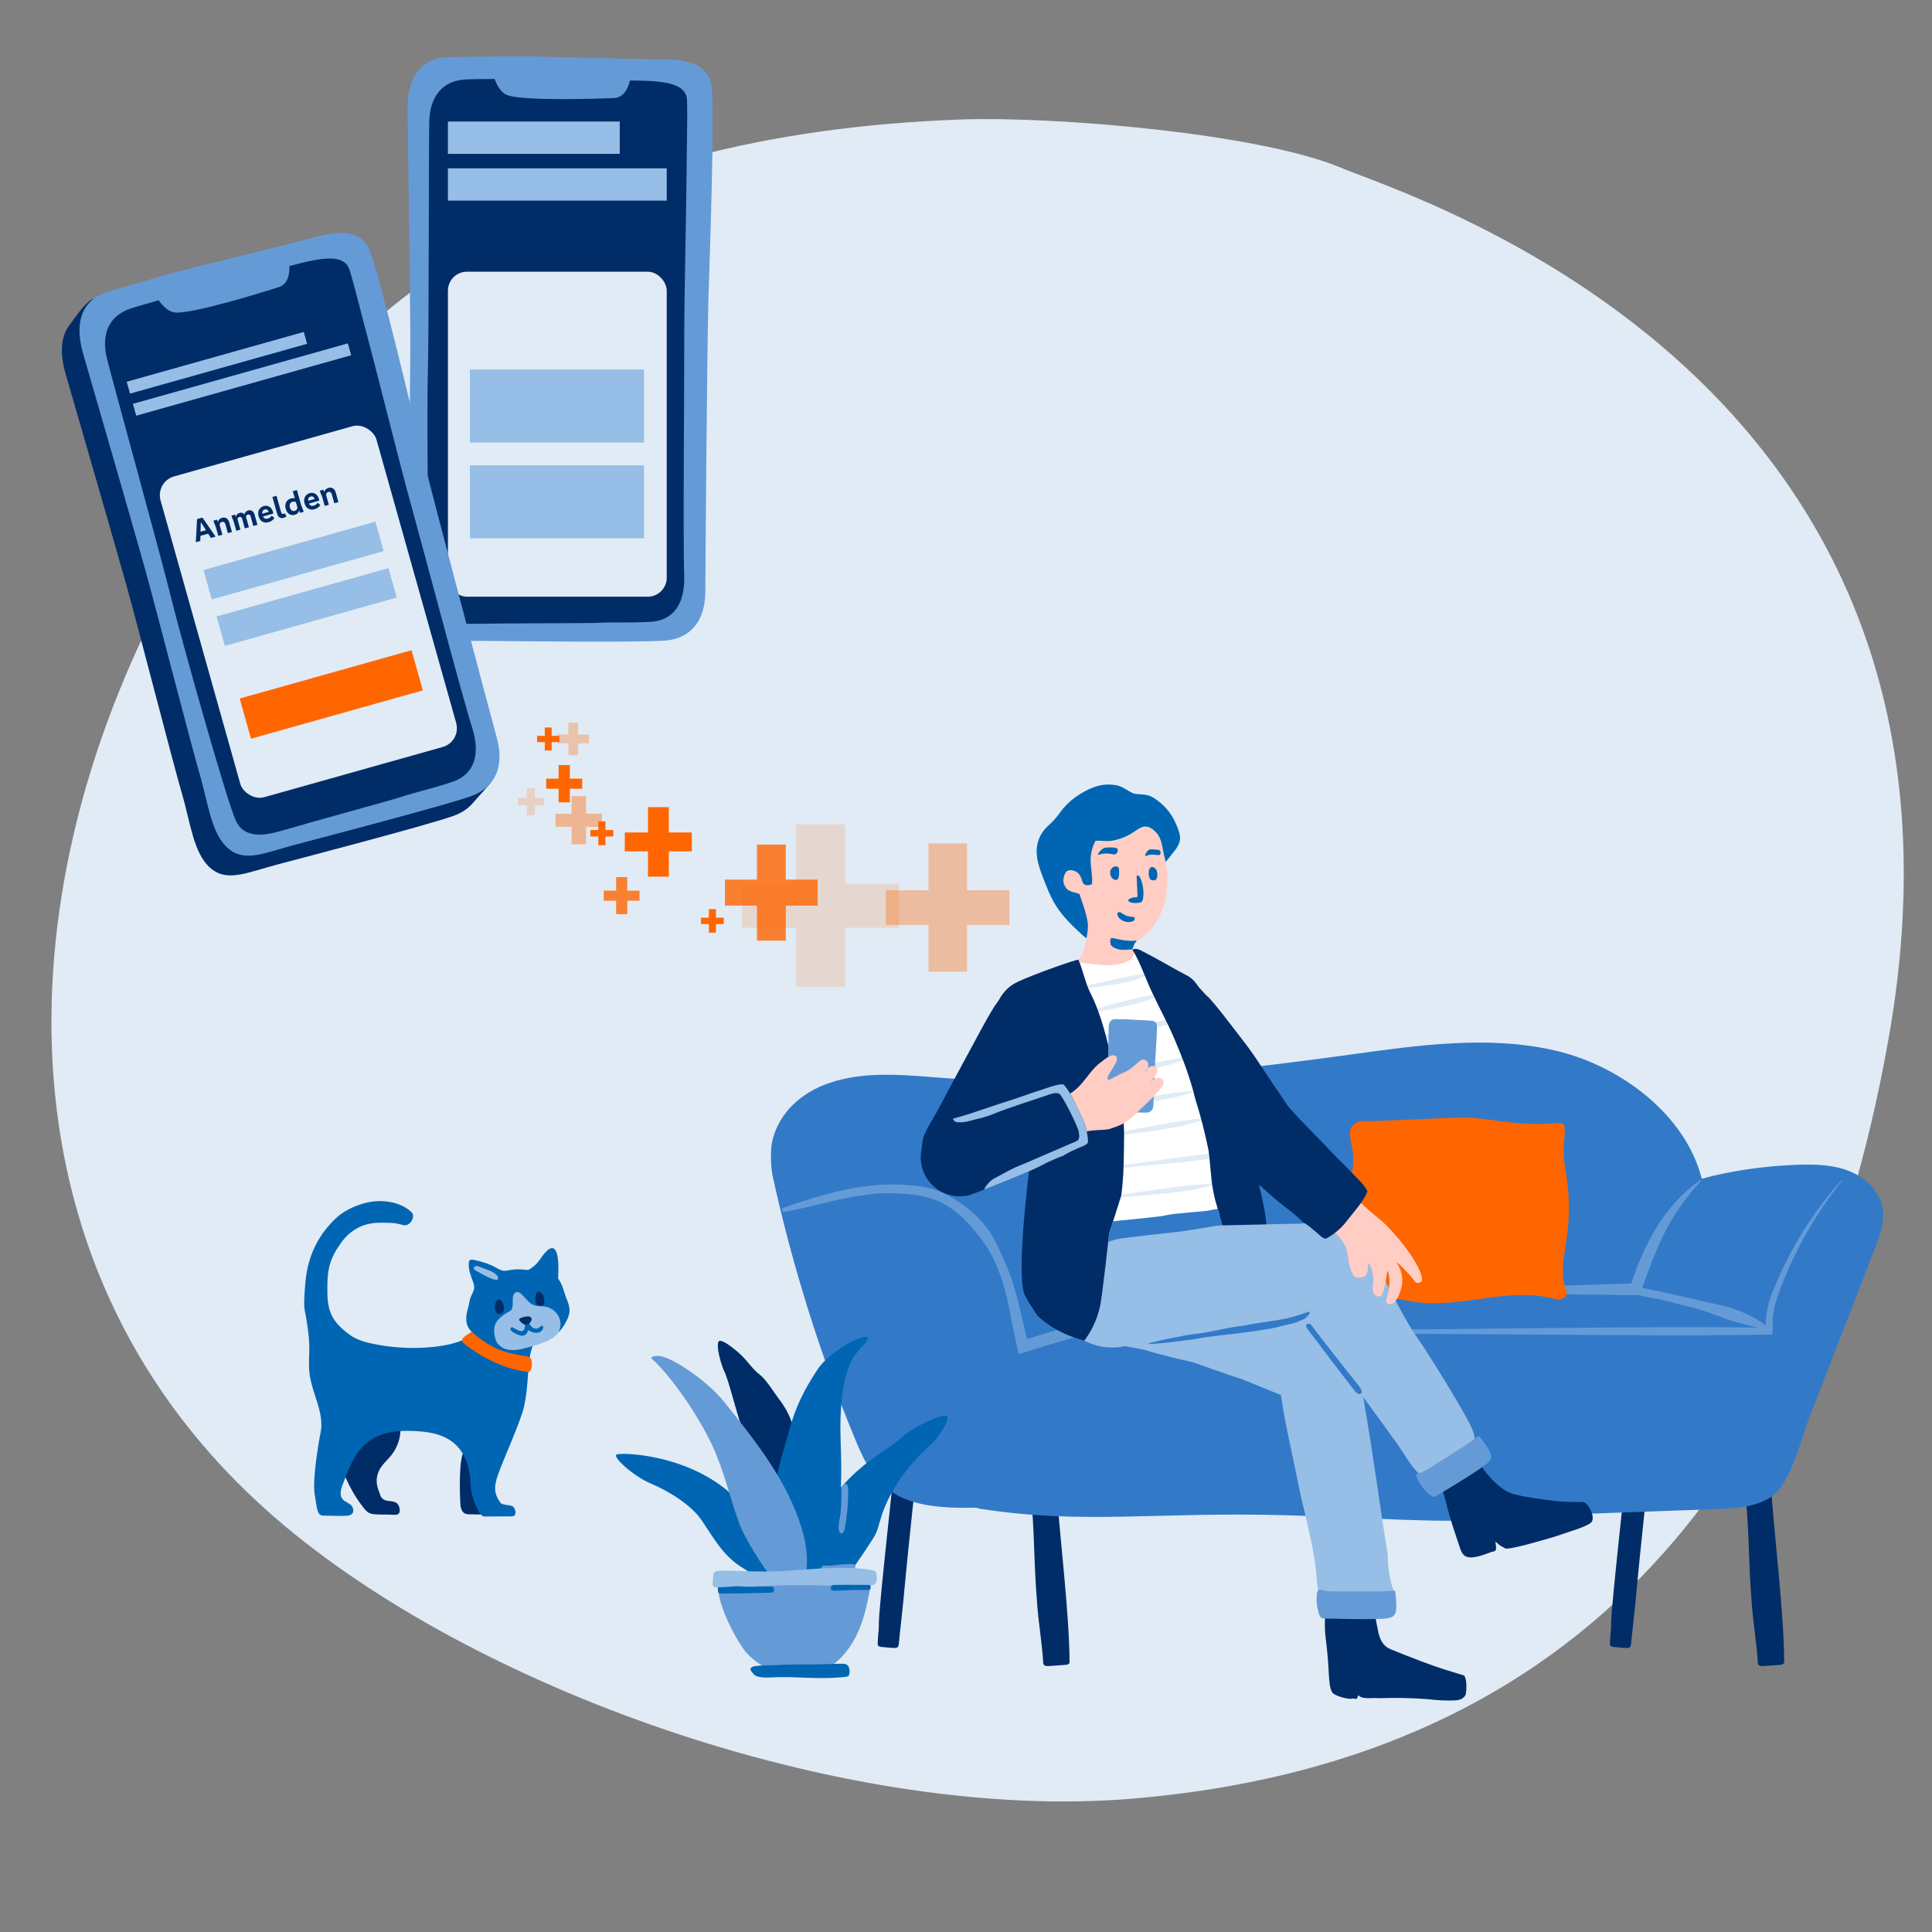 <?xml version="1.0" encoding="UTF-8"?>
<svg xmlns="http://www.w3.org/2000/svg" viewBox="0 0 480 480">
  <rect x="0" y="0" width="480" height="480" fill="#808080" stroke="none"/>
  <defs>
    <style>
      .cls-1 {
        fill: none;
      }

      .cls-2 {
        fill: #e1ebf5;
      }

      .cls-3 {
        fill: #0066b3;
      }

      .cls-4 {
        fill: #96bee6;
      }

      .cls-5 {
        opacity: .3;
      }

      .cls-5, .cls-6, .cls-7, .cls-8, .cls-9, .cls-10, .cls-11 {
        fill: #f60;
      }

      .cls-6 {
        opacity: .15;
      }

      .cls-7 {
        opacity: .8;
      }

      .cls-8 {
        opacity: .4;
      }

      .cls-9 {
        opacity: .35;
      }

      .cls-10 {
        opacity: .2;
      }

      .cls-12 {
        fill: #327ac8;
      }

      .cls-13 {
        fill: #fff;
      }

      .cls-14 {
        fill: #f60;
      }

      .cls-15 {
        fill: #649bd7;
      }

      .cls-16 {
        fill: #ffcdc3;
      }

      .cls-17 {
        fill: #002d67;
      }
    </style>
  </defs>
  <g id="Ebene_4" data-name="Ebene 4">
    <path class="cls-2" d="M333.239,41.704c-20.56-8.644-71.655-12.845-94.461-12.016-97.08,3.53-159.062,42.087-199.244,120.344C-.648,228.289.317,320.33,70.843,379.204c50.42,42.091,141.238,73.456,210.402,67.676,106.01-8.858,167.549-73.999,187.936-188.66,29.146-163.927-118.129-209.027-135.942-216.516Z"/>
  </g>
  <g id="Typo">
    <g>
      <path class="cls-17" d="M255.147,339.588c-3.478,1.253-1.665,5.95-1.283,9.767.651,6.501,1.365,12.996,2.027,19.496,1.328,13.024.777,17.096,1.825,30.166.396,4.937,1.188,9.304,1.471,14.11.036.613.455.799,1.033.802.882.004,3.45-.242,4.325-.289.949-.051-.976.103.169-.004.956-.089,1.019-.42,1.014-.996-.091-11.578-2.281-29.742-3.086-40.667-.781-10.598-1.47-21.764-2.275-32.384-2.437-.453-4.103-.406-5.221-.003Z"/>
      <path class="cls-17" d="M231.741,332.402s-2.281,17.258-3.015,23.79-3.516,32.759-3.989,38.315c-.42,4.928-.992,9.365-1.457,14.156-.059.611-.485.788-1.065.778-.883-.015-2.135-.18-3.009-.246-.948-.072.973.124-.169-.008-.956-.111-1.004-.444-.977-1.022.179-3.863.256-1.739.303-5.219.054-4.001,3.406-34.09,3.885-39.043.479-4.953,3.718-30.564,3.718-30.564l5.776-.937Z"/>
      <path class="cls-17" d="M432.698,339.588c-3.478,1.253-1.665,5.95-1.283,9.767.651,6.501,1.365,12.996,2.027,19.496,1.328,13.024.777,17.096,1.825,30.166.396,4.937,1.188,9.304,1.471,14.11.036.613.455.799,1.033.802.882.004,3.45-.242,4.325-.289.949-.051-.976.103.169-.004.956-.089,1.019-.42,1.014-.996-.091-11.578-2.281-29.742-3.086-40.667-.781-10.598-1.47-21.764-2.275-32.384-2.437-.453-4.103-.406-5.221-.003Z"/>
      <path class="cls-17" d="M413.667,332.402s-2.281,17.258-3.015,23.79c-.734,6.532-3.516,32.759-3.989,38.315-.42,4.928-.992,9.365-1.457,14.156-.059.611-.485.788-1.065.778-.883-.015-2.135-.18-3.009-.246-.948-.072.973.124-.169-.008-.956-.111-1.004-.444-.977-1.022.179-3.863.256-1.739.303-5.219.054-4.001,3.406-34.09,3.885-39.043.479-4.953,3.718-30.564,3.718-30.564l5.776-.937Z"/>
      <path class="cls-12" d="M467.761,300.324c-.662-4.254-4.154-7.66-8.136-9.297-3.982-1.637-8.408-1.782-12.712-1.651-7.245.22-14.469,1.159-21.53,2.799l-2.584.689c-3.986-15.854-20.105-28.023-36.171-31.8-16.727-3.933-34.205-1.385-51.228.953-33.395,4.586-67.147,8.304-100.763,5.819-9.64-.713-19.619-1.895-28.749,1.281-6.77,2.355-12.103,7.148-13.878,13.814-.96,3.604-.164,8.717-.164,8.717,4.889,22.493,11.784,44.55,20.577,65.823,1.731,4.187,3.627,8.478,6.97,11.537,6.01,5.5,15.017,5.694,23.162,5.577l.932.267c26.097,4.002,43.784.671,76.444,1.617,19.354.561,38.468,1.948,47.181,1.062,6.846-.696,13.729-.946,20.606-1.196,12.814-.465,25.627-.93,38.441-1.395,4.688-.17,9.611-.408,13.612-2.855,5.09-3.113,7.562-14.255,9.719-19.818,5.438-14.025,10.877-28.049,16.315-42.074,1.228-3.165,2.477-6.515,1.956-9.869Z"/>
      <path class="cls-15" d="M344.561,320.608c19.596-.581,42.149-1.11,61.756-1.757-0-0-1.37.992-1.37.992,1.666-5.119,3.742-10.19,6.563-14.804,2.808-4.626,6.501-8.803,10.956-11.871l.186.216c-3.644,3.838-6.682,8.126-9.05,12.825-2.536,4.998-4.357,10.287-6.236,15.569-2.912-.001-5.831-.051-8.741-.097-11.741-.157-26.904-.227-38.617-.458-5.149-.092-10.298-.185-15.446-.331v-.285h0Z"/>
      <g>
        <path class="cls-16" d="M281.482,236.071l1.924,2.796-1.991,1.91c-2.415,1.363-10.316,1.698-13.564.324l-.252-2.306c.719-.822,1.34-1.661,1.661-2.79.556-2.08,1.134-4.277,1.028-6.398-.449-2.786-1.223-4.66-2.07-7.293-.966-.531-3.086-.453-3.622-2.032-.72-.776-.403-3.022.558-3.727.629-.326,1.343-.146,2-.034.959.162,1.083.315,1.241-.684.347-2.191.77-5.834,3.307-6.633,1.24-.39,3.057.097,4.406-.125,1.331-.219,2.631-.623,3.851-1.197,2.892-1.359,4.253-3.987,7.205-.967.894.914,1.325,2.141,1.555,3.375.249,1.335.518,2.518.84,3.834.698,2.856.535,5.795.121,8.678-.525,3.65-2.876,7.708-5.869,10.199-.385.327-.943.625-1.409.8-.479.665-.895,1.332-1.031,2.185-.002.043.119.03.111.087Z"/>
        <path class="cls-3" d="M287.952,211.198c.495.096.524,1.105.067,1.235-.458.13-1.92-.437-3.316.231-.582.288.22-1.323.798-1.555.578-.232,1.957-.007,2.452.089Z"/>
        <path class="cls-3" d="M274.588,210.607c1.013-.085,2.752-.166,3.049.306.297.471-.156,1.217-.613,1.347-.458.13-2.018-.612-4.089.112-.569.121.752-1.671,1.653-1.765Z"/>
        <path class="cls-3" d="M276.073,233.071c.296-.199,3.966,1.09,6.357.559-.669.913-.878,1.5-1.052,2.223-1.795.077-3.334.453-4.923-.627-.81-.346-.678-1.956-.382-2.155Z"/>
        <path class="cls-3" d="M293.173,207.946c-.101-1.27-.723-2.647-1.258-3.796-1.199-2.578-2.943-4.382-5.288-5.93-1.644-1.085-3.183-.708-4.997-1.08-1.782-.761-2.908-2.026-4.966-2.139-3.479-.508-6.802,1.175-9.529,3.076-1.485,1.088-2.86,2.479-3.917,3.989-.913,1.303-1.848,2.207-3.018,3.3-1.42,1.325-2.354,3.161-2.588,5.089-.328,2.702.67,5.369,1.651,7.907.841,2.176,1.688,4.365,2.899,6.358,1.862,3.063,4.517,5.554,7.177,7.957.178.161.374.328.594.408.251-1.215.414-2.441.354-3.642-.449-2.786-1.223-4.66-2.07-7.293-.966-.531-3.086-.453-3.622-2.032-.72-.776-.403-3.022.558-3.727.472-.245.993-.204,1.5-.121l.007.067c1.038.119,1.768,1.111,2.076,2.11.135.439.235.928.587,1.223.471.395,1.175.27,1.763.093.059-.018.12-.037.163-.082.056-.058.066-.145.072-.225.151-1.913-.367-3.82-.358-5.739.007-1.656.417-3.306,1.178-4.776,1.204-.189,2.769.171,3.965-.026,1.331-.219,2.631-.623,3.852-1.197,2.892-1.359,4.253-3.987,7.205-.967.894.914,1.325,2.141,1.555,3.374.249,1.335.519,2.518.84,3.834.014.059.026.119.04.178.542-.602,1.029-1.254,1.539-1.885,1.003-1.243,2.172-2.602,2.036-4.307Z"/>
        <path class="cls-3" d="M275.949,216.126c-.163.389-.159.83-.053,1.238.081.314.225.62.456.859.231.238.558.403.897.405.067 0.0.135-.009.194-.04.145-.077.244-.118.276-.168.348-.545.32-1.245.318-1.885-.001-.264.065-.84-.222-1.077-.687-.566-1.619.083-1.865.668Z"/>
        <path class="cls-3" d="M285.415,216.573c-.047.585-.034,1.201.273,1.726.058.099.127.195.225.264.182.128.428.143.658.151.145.005.296.01.427-.043.17-.069.276-.221.348-.375.148-.314.194-.66.195-1.003.002-.649-.194-1.414-.867-1.783-.853-.468-1.211.462-1.259,1.062Z"/>
        <path class="cls-3" d="M280.401,223.514c-.043.061-.08.132-.079.206.001.121.097.22.195.29.404.29.928.344,1.425.344.358-0.0.716-.023,1.071-.07.187-.024.379-.057.536-.161.296-.194.392-.579.444-.93.232-1.577.045-3.214-.536-4.698-.14-.356-.311-.716-.605-.96-.043-.035-.091-.07-.147-.071-.049-.001-.096.024-.136.052-.269.191-.153.531-.142.861.048,1.335.114,2.634.177,3.968.01.218-.002.517-.262.587-.147.039-.334-.028-.495-.006-.399.056-1.206.243-1.447.585Z"/>
        <path class="cls-3" d="M277.963,227.75c-.053-.195-.379-.385-.367-.587.012-.202.042-.363.215-.468.174-.105.399-.087.586-.009s.348.207.514.323c.695.485,1.535.76,2.382.78.166.004.345.002.48.099.203.146.209.468.068.675-.141.207-.384.319-.624.392-1.13.342-2.446-.041-3.214-.938-.291-.339-.512-.803-.367-1.225"/>
      </g>
      <path class="cls-14" d="M334.797,305.416c.342,4.157,2.704,10.131,2.059,14.252-.168,1.071-.219,2.476.778,2.902.503.215,1.076.062,1.61-.056,4.323-.958,8.759.546,13.157,1.056,11.005,1.278,22.295-3.694,33.053-1.046.706.174,1.425.381,2.147.297.722-.084,1.458-.548,1.603-1.259.104-.509-.105-1.022-.275-1.513-1.332-3.867-.306-8.087.28-12.134.84-5.805.736-11.745-.305-17.517-.278-1.543-.481-3.175-.45-4.742.038-1.886.479-3.674.257-5.548-.042-.352-.132-.733-.416-.944-.608-.452-5.189.657-13.9-.398-3.601-.436-7.156-1.094-10.783-1.103-4.234-.01-22.923,1.034-24.196.861-1.272-.173-3.136.312-3.834,1.854-.727,2.181.71,4.221.611,8.027-.129,4.975-1.878,11.158-1.396,17.013Z"/>
      <path class="cls-15" d="M194.243,300.179c10.808-3.673,20.334-6.548,30.995-5.761,3.571.16,7.24.873,10.407,2.636,3.216,1.74,6.417,4.264,8.713,6.962,2.372,2.7,4.004,6.585,5.442,9.883,2.911,6.475,3.942,13.59,5.776,20.313l-1.857-1.007c5.515-1.878,11.079-3.519,16.785-4.714,1.914-.388,3.833-.76,5.845-.917,3.911-.246,7.838.045,11.712.507,3.845.462,7.634,1.118,11.436,1.738l-.025.284c-7.641-.079-15.263-.959-22.866-.105-3.687.546-7.393,1.61-11.008,2.628-4.157,1.208-8.333,2.476-12.454,3.792-1.03-3.906-1.693-7.935-2.5-11.791-1.355-6.763-3.631-13.246-8.193-18.492-3.185-3.999-7.121-7.435-12.127-8.683-1.633-.431-3.329-.667-5.042-.809-3.433-.266-6.916-.276-10.335.219-6.88.93-13.591,3.061-20.483,4.327l-.056-.28-.167-.73Z"/>
      <path class="cls-15" d="M299.493,329.862c11.636.893,23.31.696,34.976.574,32.587-.168,72.628-1.006,105.027-.596-0.0 0-.852.743-.852.743l.139-.93-.004.203c-.321-3.712.901-7.191,2.21-10.369,1.345-3.195,2.835-6.327,4.512-9.354,3.316-6.075,7.362-11.734,11.947-16.873l.153.129c-2.121,2.705-4.151,5.476-5.99,8.369-3.691,5.763-6.823,11.881-9.238,18.279-1.219,3.193-2.274,6.497-1.886,9.742l-.014.11-.121.932-.094.729-.758.013c-20.265.433-49.462.02-70.019-.069 0-0-35.009-.209-35.009-.209-11.518-.282-23.914.238-34.978-1.424h0Z"/>
      <path class="cls-15" d="M405.247,319.46c5.516.977,13.374,2.752,18.831,4.054,1.388.336,2.791.628,4.189.958,2.808.669,5.484,1.788,8.004,3.207,1.271.72,2.491,1.553,3.584,2.532l-.128.255c-.738-.106-1.425-.291-2.129-.433-2.071-.461-4.123-.983-6.16-1.547-2.726-.721-5.31-1.886-7.983-2.779-2.34-.777-5.596-1.382-7.975-2.151-1.304-.423-8.456-1.669-9.728-2.078-0-0-.576-1.742-.576-1.742l2.141.427-2.07-.703Z"/>
      <path class="cls-17" d="M281.452,245.8c-.991,1.7-1.397,3.588-1.278,5.408.014.119.017.232.031.351.044.401.111.787.204,1.175.029.141.057.283.092.414.026.099.062.203.098.308.094.291.194.572.305.858.029.045.053.1.076.155.062.203.136.385.211.568.309.708.672,1.42,1.084,2.119.198.351.406.709.631,1.062,2.794,4.143,6.066,8.037,9.069,12.01,2.969,3.842,5.878,7.574,8.863,11.362,1.151,1.461,2.217,3.085,3.338,4.476.207.279.429.547.668.804.008.009.015.019.022.027.002.002-0-.004.001-.004.63.675,1.364,1.273,2.203,1.762,4.614,2.69,10.534,1.13,13.223-3.483,1.574-2.7,1.683-5.844.586-8.53l.007-.008c-.141-.876-2.244-3.813-3.072-5.077-2.433-3.404-5.428-8.364-8.234-12.056,0,0-5.535-7.238-6.056-7.847-.52-.609-2.828-3.607-3.705-4.271-.467-.342-2.101-2.447-3.789-3.889-.021-.012-.031-.018-.035-.035-.173-.156-.347-.286-.512-.409-.015-.022-.035-.035-.056-.047-.297-.229-.617-.443-.959-.642-4.541-2.647-10.366-1.112-13.019,3.438Z"/>
      <path class="cls-13" d="M305.884,286.933c.35,2.18.381,4.338.12,6.422-1.188,9.926-8.816,18.274-19.183,19.939-12.535,2.014-24.346-6.516-26.361-19.063-.044-.272-.088-.545-.119-.82-.007-.12-.027-.239-.046-.357-.826-5.519-3.858-27.188-4.472-32.449-3.807-.02-7.147-2.802-7.773-6.7-.522-3.246.998-6.347,3.603-7.981.022-.016.034-.017.034-.017.172-.137.36-.252.537-.366.024-.004,1.259-.64,1.28-.655,0,0,1.522-.816,4.143-1.747.805-.287,2.536-.93,3.847-1.323l1-.355s1.808-1.214,5.119-2.45c0,0,6.507,1.12,9.507.689,5.309-.761,4.632-3.266,4.632-3.266,1.791-.025,9.616,5.236,10.845,5.853,3.623,1.824,4.411,4.833,4.551,6.464.093,1.03.368,2.141.508,3.163.337,2.401.42,3.068.668,4.159,1.07,4.617,1.373,6.5,1.373,6.5,1.18,4.392,2.068,8.783,3.27,13.621.565,1.854,1.337,4.537,2.1,7.319.045.126.077.255.11.383.154.583.309,1.166.463,1.749.008.047.015.095.033.129.075.389.147.766.21,1.157Z"/>
      <path class="cls-2" d="M264.427,252.625c8.293-1.775,16.267-4.791,24.694-5.907 0.0 0.0.038.127.038.127-3.854,1.887-7.994,2.907-12.182,3.676-4.155.858-8.329,1.617-12.525,2.234l-.025-.13h0Z"/>
      <path class="cls-2" d="M264.924,259.506c10.982-2.25,21.6-5.932,32.674-7.734 0.0 0.0.037.128.037.128-5.182,2.234-10.641,3.588-16.154,4.667-5.483,1.168-10.992,2.218-16.532,3.069l-.024-.13h0Z"/>
      <path class="cls-2" d="M264.004,268.964c10.753-2.635,21.599-4.601,32.447-6.784 0.0 0.0.044.125.044.125-5.031,2.458-10.593,3.414-16.077,4.194l-8.205,1.238c-2.735.401-5.467.814-8.178,1.356l-.031-.129h0Z"/>
      <path class="cls-2" d="M266.939,275.8c10.106-1.207,19.91-4.214,30.091-4.813 0.0 0.0.025.131.025.131-4.848,1.665-9.864,2.538-14.929,3.156-5.038.706-10.093,1.351-15.175,1.659l-.012-.132h0Z"/>
      <path class="cls-2" d="M267.51,282.582c11.094-.763,21.796-3.979,32.865-4.914 0.0 0.0.027.13.027.13-5.278,1.838-10.755,2.838-16.285,3.497-5.505.744-11.045,1.345-16.602,1.42l-.006-.133h0Z"/>
      <path class="cls-2" d="M267.772,290.718c14.237-1.21,28.259-4.236,42.551-4.811 0.0 0.0.017.132.017.132-6.976,1.65-14.064,2.545-21.192,3.155-7.026.575-14.557,1.61-21.376,1.524h0Z"/>
      <path class="cls-2" d="M271.172,297.673c10.343-.944,20.505-3.281,30.901-3.606 0.0 0.0.02.131.02.131-5.009,1.511-10.172,2.182-15.367,2.564-5.172.481-10.356.83-15.544,1.043 0.0 0-.01-.132-.01-.132h0Z"/>
      <path class="cls-2" d="M264.199,245.712c7.384-.764,14.402-3.229,21.779-4.031 0.0 0.0.04.127.04.127-3.33,1.782-7.026,2.523-10.724,2.996-3.673.545-7.372.979-11.086,1.041l-.008-.133h0Z"/>
      <path class="cls-4" d="M263.729,324.409c-1.15-.731-2.301-2.517-2.381-8.503-.058-4.331,1.871-11.671,1.871-11.671l38.359.146s6.705,9.816,6.705,14.731c-0,1.85-1.673,3.968-3.339,5-.828.513-2.449,1.031-3.562,1.383-1.335.423-3.199.407-4.808.64-2.161.314-4.193.174-6.539.248-5.728.179-10.504.179-13.685.099-1.22-.031-5.117-.289-6.318-.508l-3.785-.689c-.394-.043-.781-.14-1.148-.289l-1.369-.586Z"/>
      <circle class="cls-13" cx="283.207" cy="290.538" r=".85"/>
      <path class="cls-4" d="M331.446,330.167c-3.32-1.548-10.81-5.276-14.232-6.931-1.175-.54-2.341-1.12-3.513-1.7-1.405-.696-2.818-1.396-4.267-2.038-5.808-3.272-11.565-6.195-17.491-9.187-1.345-.839-2.02-1.289-2.858-1.784-1.799-1.123-2.333-1.461-3.636-2.274-4.479-2.796-9.874-2.923-14.325-.822-2.495,1.187-4.7,3.065-6.275,5.589-2.128,3.41-2.712,7.36-1.937,11.012.314,1.469.842,2.888,1.585,4.214,1.189,2.129,2.916,3.985,5.125,5.363,1.407.878,2.902,1.492,4.429,1.859l0.0.002s.029.005.069.012c.47.111.944.192,1.418.256,2.136.386,5.945,1.072,7.06,1.272,1.575.283,2.505.571,3.781.959,1.276.388,4.086,1.032,4.974,1.294.888.262,4.82,1.102,5.525,1.346.705.244,4.194,1.485,5.019,1.78.055.02.143.043.251.068.829.298,1.654.608,2.488.893.181.062.363.125.545.187,1.169.396,2.341.785,3.518,1.165,5.514,2.225,12.311,5.025,14.204,5.867.031.019.86.367.907.382,4.417,1.626,9.513.011,12.105-4.142,2.973-4.764,1.517-11.02-3.247-13.993-.275-.172-1.117-.612-1.221-.649Z"/>
      <circle class="cls-4" cx="276.408" cy="319.667" r=".85"/>
      <path class="cls-4" d="M277.26,319.596c.009.117-.007.231-.043.335l-.001.001c-.107.313-.392.548-.743.574-.452.033-.847-.294-.905-.738l-0-.005c-.002-.014-.003-.028-.005-.043-0-.005-.001-.01-0-.015-.026-.462.323-.861.786-.895.39-.028.738.21.862.561.026.071.042.146.048.225Z"/>
      <path class="cls-4" d="M346.234,395.097c-.799.418-1.549.884-2.458,1.099-3.686-.109-7.32.033-11.002.188-1.573-.088-3.745-.06-5.018-1.052-.723-1.203-.542-2.969-.703-4.335-.876-8.473-3.55-16.816-5.072-25.173-2.197-10.497-2.963-13.574-3.999-20.986-.125-.893-.191-1.232-.437-2.481-.071-.368-.19-1.004-.273-1.446-.031-.167-.04-.348-.055-.515-.015-.24-.03-.48-.033-.72-.071-5.615,4.406-10.221,10.01-10.292,5.267-.067,9.626,3.874,10.219,8.991.708,4.731,1.265,8.876,2.119,13.738,1.908,11.292,3.373,22.686,5.232,33.967.04,3.132.33,6.104,1.471,9.018Z"/>
      <circle class="cls-4" cx="327.359" cy="339.56" r=".85"/>
      <path class="cls-4" d="M333.121,306.313c.039-.001.077.002.115.007.015.002.03.004.045.006.006.001.011.003.017.003.387.075.681.413.688.823.007.455-.345.83-.794.86-.012.001-.025.001-.038.002l-.006 0c-.021-.001-.042-.001-.061-.002-.002.001-.005 0-.006 0-.438-.028-.788-.388-.795-.834-.007-.47.368-.858.837-.865Z"/>
      <path class="cls-17" d="M329.49,395.637c3.636-.084,7.322-.117,11.007.002.843,3.286,1.231,6.67,1.972,10.006.446,1.87,1.246,3.439,3.161,4.155,4.485,1.839,10.306,4.128,14.984,5.512.97.302,2.097.667,2.96.897.863.23.868,3.576.559,4.837-.459.957-1.369,1.306-2.38,1.402-2.323.14-4.695-.022-6.966-.286-3.735-.321-8.536-.391-12.269-.248-1.634-.182-4.067.438-5.071-.778-.361,1.614-.761.688-1.569.886-.809.198-3.482-.42-4.74-1.335-.903-1.216-.843-3.134-.988-4.599-.137-2.98-.376-5.909-.766-8.89-.537-3.89.036-7.674.105-11.562Z"/>
      <path class="cls-17" d="M366.209,358.682c.679,2.641,1.255,5.101,3.061,7.273,1.628,1.907,3.505,3.954,5.868,4.924,2.142.926,9.013,1.768,11.043,2.023,2.03.255,5.637.284,7.031.267,1.394-.017,3.288,3.898,2.141,5.054-1.147,1.156-6.124,2.481-9.219,3.6-2.565.763-11.433,3.375-12.205,2.855-.772-.52-.798-.235-2.402-1.677.341,2.368.164,2.319-.751,2.529-.915.21-4.373,1.86-6.262,1.282-.913-.271-1.323-.996-1.663-1.845-1.232-3.693-2.499-7.324-3.439-11.097-.496-2.058-1.134-4.042-1.823-5.999-.774-2.199,4.903-8.422,8.62-9.189Z"/>
      <path class="cls-15" d="M327.727,394.859c-.578.31-.628,1.575-.619,2.837.009,1.262.584,4.105,1.254,4.303.67.198,2.627.113,4.65.193,2.023.08,10.216.176,11.825-.143,1.608-.319,1.929-1.023,2.039-2.291.11-1.268-.156-4.017-.241-4.408s-1.856.029-3.055.028c-1.199-.001-11.804.035-13.125-.019-1.321-.053-2.729-.5-2.729-.5Z"/>
      <circle class="cls-17" cx="289.943" cy="250.637" r=".85" transform="translate(-77.064 361.054) rotate(-57.586)"/>
      <circle class="cls-13" cx="283.247" cy="290.567" r=".85"/>
      <path class="cls-17" d="M248.085,249.014c-.361.702-.669,1.432-.95,2.182.279-.762.599-1.494.95-2.182Z"/>
      <path class="cls-12" d="M248.39,248.491c-.118.177-.211.35-.305.523.11-.224.231-.45.377-.68-.016.051-.044.104-.072.157Z"/>
      <path class="cls-12" d="M252.098,244.493c.179-.091.368-.169.551-.256-.832.414-1.588.943-2.249,1.562.494-.481,1.055-.923,1.698-1.306Z"/>
      <path class="cls-12" d="M252.649,244.237c.018-.009.037-.017.056-.026-.018.009-.037.017-.056.026Z"/>
      <circle class="cls-17" cx="256.785" cy="252.925" r=".85"/>
      <circle class="cls-17" cx="311.941" cy="280.304" r=".85" transform="translate(-107.192 266.001) rotate(-39.988)"/>
      <path class="cls-17" d="M257.936,243.537c-1.956-.22-3.847.171-5.464,1.016-.103.061-.205.11-.309.171-.349.202-.675.419-.992.661-.118.083-.236.167-.342.251-.08.063-.161.139-.242.214-.228.204-.445.409-.662.626-.029.045-.07.089-.111.132-.161.139-.297.281-.434.422-.523.569-1.027,1.189-1.5,1.848-.242.323-.484.658-.717,1.006-2.661,4.229-4.901,8.795-7.323,13.148-2.315,4.268-4.554,8.437-6.814,12.698-.871,1.643-1.927,3.274-2.746,4.862-.172.302-.327.614-.466.936-.005.01-.011.021-.016.032-.001.002.004-.002.004-0-.363.849-.614,1.762-.722,2.727-.597,5.307,3.221,10.093,8.528,10.689,3.106.349,6.026-.821,8.04-2.91l.011.003c.744-.482,2.581-3.593,3.404-4.861,2.131-3.6,5.459-8.344,7.702-12.403,0,0,4.385-7.987,4.732-8.709.347-.722,2.158-4.044,2.411-5.115.124-.566,1.324-2.726,1.961-4.852.003-.024.107-.32.121-.331.069-.22.077-.308.123-.509.015-.037.025-.072.028-.095.089-.364.156-.743.2-1.137.587-5.223-3.17-9.932-8.405-10.521Z"/>
      <circle class="cls-12" cx="238.561" cy="288.015" r=".85"/>
      <g>
        <g>
          <g>
            <path class="cls-3" d="M206.1,373.027c4.303-5.683,8.5-9.42,14.471-13.263,1.62-1.043,3.046-2.374,4.563-3.555,1.654-1.288,3.376-2.174,5.281-3.026.741-.332,4.608-2.239,5.007-1.085.399,1.154-2.849,5.608-3.664,6.335-1.643,1.464-3.21,3.015-4.672,4.661-2.896,3.26-5.394,6.913-7.104,10.936-.339.797-.646,1.608-.919,2.431-.669,2.019-.959,3.929-2.111,5.725-1.288,2.01-2.607,4.004-3.977,5.96-2.657,3.791-5.548,7.445-8.95,10.6-1.953,1.812-4.184,3.506-6.808,3.965-8.701,1.522-4.649-6.302-2.682-10.276,3.344-6.756,7.004-13.385,11.564-19.408Z"/>
            <g>
              <path class="cls-3" d="M199.151,362.871c-2.145-6.798-1.454-9.855-5.788-15.48-1.176-1.526-3.054-4.676-4.598-5.822-1.683-1.249-3.156-3.481-4.665-4.923-.587-.561-4.779-4.288-5.542-3.335s.8,6.239,1.325,7.197c1.056,1.931,3.327,11.157,4.151,13.198,1.633,4.043,1.774,7.179,1.754,8.045-.048,2.126-.416,4.023.066,6.101.539,2.326,1.111,4.647,1.745,6.949,1.23,4.463,2.727,8.875,4.872,12.99,1.232,2.362,2.764,4.708,5.082,6.021,7.685,4.355,6.495-4.375,5.976-8.779-.882-7.487-2.103-14.96-4.377-22.164Z"/>
              <path class="cls-17" d="M199.151,362.871c-2.145-6.798-1.454-9.855-5.788-15.48-1.176-1.526-3.054-4.676-4.598-5.822-1.683-1.249-3.156-3.481-4.665-4.923-.587-.561-4.779-4.288-5.542-3.335s.8,6.239,1.325,7.197c1.056,1.931,3.327,11.157,4.151,13.198,1.633,4.043,1.774,7.179,1.754,8.045-.048,2.126-.416,4.023.066,6.101.539,2.326,1.111,4.647,1.745,6.949,1.23,4.463,2.727,8.875,4.872,12.99,1.232,2.362,2.764,4.708,5.082,6.021,7.685,4.355,6.495-4.375,5.976-8.779-.882-7.487-2.103-14.96-4.377-22.164Z"/>
            </g>
            <path class="cls-3" d="M195.767,356.469c-1.728,6.17-3.862,11.78-3.095,18.422.179,1.548.494,3.08.605,4.635.171,2.397-.145,4.798-.46,7.18-.289,2.181-1.306,5.064-.834,7.207.497,2.257,2.294,4.953,4.741,5.269,3.428.442,5.659-3.41,6.906-6.634,1.215-3.14,2.431-6.286,3.354-9.524,2.371-8.327,2.119-17.957,1.866-25.155-.273-7.763.411-14.896,2.52-19.397,1.556-3.321,4.144-4.689,4.213-6.041.076-1.499-9.067,2.668-12.473,7.814-3.485,5.266-5.533,9.518-7.075,15.25-.088.326-.177.651-.268.974Z"/>
            <path class="cls-3" d="M174.683,378.244c2.711,4.028,4.9,8.015,9.109,10.834.981.657,2.02,1.228,2.971,1.927,1.467,1.078,2.697,2.44,3.916,3.792,1.117,1.238,2.28,3.241,3.748,4.021,1.547.822,3.984,1.109,5.368-.148,1.939-1.76.812-4.94-.435-7.242-1.215-2.243-2.432-4.49-3.848-6.613-3.639-5.458-9.573-9.745-13.596-13.432-11.123-10.194-27.499-10.552-28.715-10.023-1.216.529,4.232,5.449,8.547,7.251,4.415,1.844,9.954,5.295,12.504,9.0.145.211.288.422.43.633Z"/>
            <path class="cls-15" d="M183.896,379.082c-2.484-6.593-3.949-13.571-6.936-19.952-4.027-8.604-11.145-18.244-15.124-21.634-.051-.71,1.64-.728,2.668-.469,3.763.945,11.582,6.525,15.229,11.054,7.344,9.118,14.819,18.465,18.746,29.495,1.866,5.241,2.87,11.072,1.075,16.337-3.029,8.883-14.435-11.584-15.658-14.83Z"/>
            <path class="cls-15" d="M212.269,389.975c1.542-.064,3.462.098,4.055,1.523.275.66.159,1.409.036,2.113-.694,3.97-1.482,7.963-3.094,11.656-1.612,3.694-4.125,7.107-7.608,9.135-6.5,3.786-15.505,1.693-20.402-4.016-2.664-3.105-11.938-20.164-3.072-19.877,10.023.324,20.017-.117,30.085-.534Z"/>
            <path class="cls-15" d="M211.276,390.188c-.763.117-1.542.105-2.316.092-.355-.006-.709-.012-1.064-.018-1.245-.021-2.491-.041-3.736-.062-.127-.002-.28-.017-.337-.118-.044-.079-.007-.173.033-.253.09-.18.19-.356.301-.527.073-.113.156-.227.284-.292.176-.089.395-.063.597-.044,1.403.133,2.803-.195,4.208-.307.571-.046,1.146-.055,1.719-.048.36.004,1.151-.109,1.422.146.612.575-.586,1.35-1.112,1.431Z"/>
          </g>
          <path class="cls-15" d="M208.683,376.917c-.194,1.072-.452,2.165-.266,3.238.059.337.218.723.554.789.488.097.775-.525.869-1.013.568-2.952.867-5.956.892-8.963.006-.721.122-2.415-.795-2.276-.761.115-.874.863-.882,1.452-.034,2.296.041,4.49-.372,6.772Z"/>
        </g>
        <path class="cls-3" d="M193.149,413.673c2.551-.135,5.722-.16,8.383-.15,3.24.012,6.799-.215,7.956-.172,1.158.043,1.293.69,1.449,1.011.195.402.197,1.678-.122,1.991-.319.313-1.678.345-2.123.384-5.531.485-10.247-.189-15.798-.036-2.167.06-4.61.341-5.66-.753-.142-.148-.762-.918-.784-1.122-.064-.571.679-.84,1.25-.902,2.471-.268,2.896-.117,5.448-.252Z"/>
        <path class="cls-4" d="M183.235,390.291c2.964.098,5.931.195,8.896.12,8.147-.207,16.356-1.713,24.39-.341.373.064.778.152,1.015.447.19.236.231.555.265.857.09.805.115,1.769-.537,2.25-.263.194-.594.268-.917.318-.981.153-1.979.136-2.972.117-8.491-.163-16.993-.437-25.472.05-3.324.191-6.657.498-9.978.256-.223-.016-.463-.042-.633-.187-.254-.218-.251-.606-.226-.94l.14-1.904c.038-.512.183-.658.611-.939.429-.281,4.459-.135,5.418-.103Z"/>
        <path class="cls-3" d="M178.395,395.355c.022.149.059.307.169.41.135.126.339.134.523.134,4.168.006,8.335-.064,12.501-.21.182-.006.381-.019.514-.143.13-.12.161-.311.185-.486.037-.275.045-.615-.191-.761-.101-.062-.224-.072-.342-.078-2.132-.12-4.272.105-6.404-.012-.655-.036-1.31-.104-1.966-.112-1.601-.02-3.183.293-4.786.231-.265-.01-.24.082-.246.335-.005.231.009.463.043.692Z"/>
        <path class="cls-3" d="M206.412,394.585c-.037.241.153.471.379.564.226.093.479.08.723.067,2.854-.152,5.713-.223,8.571-.212.107-.188.215-.383.242-.597.027-.215-.049-.457-.237-.564-.121-.069-.268-.073-.408-.075-1.759-.022-3.518-.03-5.276-.023-.87.003-1.739.01-2.609.02-.699.008-1.385-.106-1.385.82Z"/>
      </g>
      <path class="cls-17" d="M283.35,236.079c4.287,2.175,7.599,4.213,11.844,6.446,2.524,1.384,3.914,5.39,5.477,7.798,1.605,2.35,3.764,10.03,4.703,12.691,2.531,7.161,2.972,12.676,4.863,19.991,1.335,7.354,2.692,10.865,4.027,18.219.547,3.062,2.056,21.891,1.861,22.587-3.007,2.179-5.424,3.131-6.949,4.143-.595-.518-2.062-1.283-2.199-2.13-1.008-3.724-2.351-16.957-3.159-20.714-.662-3.166-1.849-6.095-2.403-9.228-.644-3.374-.674-6.744-1.169-10.142-.888-4.255-1.926-8.486-3.255-12.619-1.248-5.22-3.193-10.328-5.315-15.254-1.646-3.878-3.716-7.534-5.454-11.345-1.608-3.321-2.919-7.422-4.852-10.538.649-.417,1.159-.234,1.979.094Z"/>
      <path class="cls-4" d="M269.707,306.478c-5.869,2.902-9.321,9.47-8.023,16.21.148.766.349,1.497.599,2.219,2.411,6.745,9.402,10.935,16.647,9.661l.516-.112,2.251-.433c2.161-.453,4.563-.989,7.036-1.538,4.698-1.051,9.6-2.118,13.362-2.635,9.625-1.231,23.705-3.185,29.273-4.16,0,0,.259-.05.712-.174,5.658-1.395,9.301-6.973,8.189-12.747-1.003-5.208-5.517-8.848-10.616-8.929-.271-.009-.539-.006-.803.02-7.643.165-18.974.465-24.503.565,0,0-1.384-.003-1.81.006h0l-4.347.007-15.335.326-3.9-.007-3.07.115-.4.016c-1.948.29-3.855.73-5.779,1.59Z"/>
      <path class="cls-4" d="M338.724,308.283c.302.403.568.819.805,1.256.096.168.182.344.278.511,1.991,3.681,4.868,9.187,6.742,12.671,2.036,4.082,4.329,7.986,6.971,11.675,3.832,5.96,7.577,11.985,11.044,18.219.898,1.861,1.897,3.376,1.85,5.495-3.187,2.071-6.033,4.576-9.303,6.454-1.323.676-2.942,2.457-4.557,1.582-2.122-1.994-3.66-4.89-5.328-7.298-3.602-5.053-7.356-10.067-10.994-15.108-2.391-3.876-5.28-7.394-7.804-11.186-1.533-2.629-3.511-5.391-5.069-7.733-.506-.716-1.507-2.274-2.2-3.3l-.043-.058c-.156-.228-.304-.447-.446-.656-.024-.012-.036-.048-.05-.067-3.039-4.8-1.929-11.207,2.692-14.666,4.871-3.646,11.774-2.653,15.413,2.208Z"/>
      <path class="cls-15" d="M351.979,366.185c-.3.56.336,1.654,1.018,2.716s2.668,3.167,3.314,2.989c.647-.178,2.18-1.258,3.856-2.233,1.676-.975,8.339-5.115,9.466-6.214,1.127-1.098,1.01-1.858.42-2.986-.589-1.128-2.275-3.313-2.553-3.599-.278-.286-1.482.981-2.45,1.597-.968.616-9.507,6.111-10.602,6.747-1.095.636-2.47.983-2.47.983Z"/>
      <path class="cls-17" d="M276.677,265.397c-1.516-6.562-2.846-12.948-5.92-18.993-1.141-2.333-1.787-5.629-2.831-7.965-.175-.21-10.878,3.498-15.063,5.489l-.152.078c-.169.079-.332.166-.494.255l-.252.13c-.021.012-.033.029-.054.041-3.289,1.952-5.227,5.77-4.584,9.775.688,4.281,4.108,7.44,8.194,7.99.688,5.72,1.651,16.978.62,24.848-1.118,8.523-3.661,30.822-1.427,34.957,1.428,2.643,3.104,4.923,3.104,4.923,2.96,2.842,6.865,4.828,10.821,5.93.264.055.49.176.754.231,1.899-2.554,3.102-5.202,3.842-8.238.545-1.912,2.326-18.478,2.326-18.478,1.072-3.038,3.019-9.378,3.019-9.378.676-5.019.638-10.02.705-15.05.017-5.569-1.146-11.216-2.61-16.547Z"/>
      <path class="cls-15" d="M280.025,253.261c-1.105-.016-1.873-.058-2.941-.063-.897-.004-1.614.57-1.639,2.058-.024,1.416-.126,7.059-.174,8.806-.042,1.537-.316,7.237-.33,8.353-.015,1.198-.262,2.382.199,3.135.46.753,1.301.605,2.641.661,1.088.045,6.127.266,7.141.215,1.014-.051,1.595-.743,1.633-1.89.039-1.146.39-9.912.491-11.508.101-1.596.499-7.395.385-8.376s-1.152-1.07-2.028-1.104c-1.22-.047-5.087-.283-5.379-.287Z"/>
      <path class="cls-16" d="M273.681,263.792c1.051-.838,2.718-2.212,3.61-1.343,1.257,1.192-3.556,5.704-1.712,5.861.531-.316,1.032-.592,1.518-.811l.038-.03c1.411-.771,2.506-1.092,3.44-1.729,1.841-1.252,2.905-2.959,4-2.374.885.476.779,1.343.487,2.036-.375.376-.536.887-.566,1.004.069-.086.372-.496.566-1.004.109-.133.25-.245.42-.32.746-.334,1.562-.447,1.931.363.523,1.118-.803,2.573-1.68,3.38.375-.299.831-.632,1.207-.854.784-.441,1.657-.155,2.042.367.74,1.006-1.465,3.071-2.312,3.991-.761.836-3.916,3.827-4.5,4.384-.058.062-.096.092-.096.092-.25.245-.498.473-.742.667-1.928,1.721-2.97,2.107-5.457,2.953-1.603.587-5.569-.057-7.977,1.447l-.017-.002c-2.082,1.122-4.733.627-6.259-1.288-1.72-2.158-1.364-5.312.794-7.032.469-.374.996-.656,1.536-.826.585-.344,1.206-.624,1.791-.967,3.483-1.964,4.817-5.835,7.936-7.967Z"/>
      <path class="cls-17" d="M232.528,279.89c.913-.703,1.91-1.198,2.937-1.535.017.002.045-.02.055-.027l1.219-.364,3.943-1.174s8.444-2.822,8.47-2.828c2.663-.809,5.39-1.773,8.018-2.707,1.778-.445,5.384-2.056,7.023-1.835.889.86,1.537,1.996,2.28,3.334l2.594,5.393c.817,1.946,1.27,4.187,1.237,5.697-.363.689-1.633,1.046-2.332,1.357-1.544.689-2.439,1.061-3.975,2.017,0,0-.904.302-.923.316l-2.621,1.14c-2.839,1.505-4.574,2.281-7.891,3.639-2.676,1.107-4.835,1.982-7.99,3.215-.459.171-.929.367-1.423.551-.387.146-1.443.566-1.648.633-.098.03-.971.293-1.095.328-.32.095-.68.1-.956.116-3.236.341-6.552-.936-8.683-3.703-2.848-3.698-2.604-8.809.329-12.218l.01-.007c.421-.476.891-.928,1.423-1.338Z"/>
      <path class="cls-4" d="M236.739,277.964l3.943-1.174s8.444-2.822,8.47-2.828c2.663-.809,5.39-1.773,8.018-2.707,1.778-.445,5.384-2.056,7.023-1.835.889.86,1.537,1.996,2.28,3.334l2.594,5.393c.817,1.946,1.27,4.187,1.237,5.697-.363.689-1.633,1.046-2.332,1.357-1.544.689-2.439,1.061-3.975,2.017,0,0-.904.302-.923.316l-2.621,1.14c-2.839,1.505-4.574,2.281-7.891,3.639-2.676,1.107-4.835,1.982-7.99,3.215-.179-.134,1.083-2.016,2.325-2.684,1.647-.89,4.562-2.513,6.095-3.119,1.54-.596,13.071-5.644,14.17-6.066,1.082-.424,1.083-1.091.844-2.483-.246-1.401-3.957-8.809-4.773-9.377-.833-.57-2.291.047-4.111.665-1.698.576-8.963,2.916-11.812,4.095-2.841,1.188-4.059,1.282-6.252,1.896-1.234.345-1.869.409-3.351.353-.45-.093-.805-.455-.968-.845Z"/>
      <path class="cls-12" d="M338.159,346.192c.258-.094.204-.578-.018-1.035-.222-.457-.571-.893-.908-1.312-3.945-4.901-7.825-9.864-11.634-14.879-.305-.063-.619-.125-.84-.03-.221.095-.33.387-.172.787.102.258.295.517.48.763,2.33,3.096,4.674,6.184,7.029,9.261,1.165,1.522,2.333,3.042,3.503,4.559.941,1.219,1.759,2.497,2.559,1.886Z"/>
      <path class="cls-12" d="M285.361,333.877c-.585-.228,8.989-2.173,11.118-2.41,5.141-.582,7.616-1.57,12.757-2.14,5.12-1.135,8.961-1.019,14.002-2.798.509-.187,1.273-.419,2.159-.684-.012.157-.04.316-.075.5-.072.343-.595.721-1.002,1.23-.846.385-2.086.872-2.359.991-.756.327-3.919.886-4.669,1.177-.759.292-8.273,1.384-9.463,1.494-1.181.122-8.715.975-10.153,1.31-1.438.336-11.703,1.579-12.315,1.329Z"/>
      <path class="cls-12" d="M275.574,306.373s.899-2.721.955-2.895c.056-.174,11.298-1.049,13.211-1.556,1.913-.507,9.555-.937,10.387-1.137.832-.2,2.403-.447,2.403-.447l1.138,3.941s-7.875,1.406-10.81,1.737c-2.935.33-14.438,1.58-15.519,1.887-1.081.307-2.015.63-2.015.63l.25-2.16Z"/>
      <path class="cls-16" d="M332.712,307.249c3.042,3.758,1.606,5.568,3.216,8.985.494,1.25,1.073,1.338,2.525,1.097,1.452-.242,1.531-2.097,1.4-4.042l.013-1.858"/>
      <path class="cls-16" d="M330.967,305.612c-.362-.575-2.114-2.245-2.476-2.82 0-0.0.001-.001.001-.001-1.187-1.403-1.582-3.427-.746-5.307.837-1.882,2.84-3.076,4.895-2.936,1.607.11,2.881.929,3.706,2.061.751.924,1.518,2.143,2.478,2.913,1.678,1.591,4.053,3.479,4.053,3.479,2.828,2.306,9.768,10.324,10.425,14.633.157,1.032-1.219,1.546-1.817.69-1.062-1.521-4.634-5.185-4.478-4.567,0,0,2.059,2.656,1.17,6.11-.889,3.455-2.275,4.382-3.183,4.13-1.195-.331-.457-1.257-.097-2.803.36-1.545.558-4.341-.245-5.557-.076,1.418-.738,4.96-1.31,6.035-.572,1.075-2.616.171-2.281-1.849.383-2.31-.109-4.366-.676-5.414-.566-1.048-2.245-1.912-2.245-1.912"/>
      <path class="cls-17" d="M316.521,272.011c-4.773-2.395-10.584-.467-12.979,4.306-1.562,3.113-1.276,6.662.43,9.422.139.247.302.566.528.818.079.088.692.767.764.839.155.16.991.928,1.289,1.209,3.119,2.908,5.016,4.638,7.482,6.842,2.664,2.397,4.116,3.623,6.706,5.526l2.165,1.865c.021.011.686.693.686.693,1.528.968,2.252,1.613,3.543,2.704.584.495,1.457,1.483,2.236,1.511,1.375-.626,3.197-2.012,4.592-3.589l3.736-4.684c.877-1.241,1.628-2.324,2.009-3.497-.513-1.573-3.531-4.121-4.704-5.529-1.983-1.962-4.035-3.998-5.921-6.046-.016-.022-6.227-6.4-6.227-6.4l-3.628-3.982c-.014-.008-.037-.025-.055-.037-.747-.783-1.63-1.46-2.652-1.973Z"/>
    </g>
    <g>
      <path class="cls-17" d="M99.499,354.528c.116,2.512-.709,5.056-2.276,7.022-1.051,1.318-2.437,2.413-3.114,3.956-.825,1.882-.606,3.473.166,5.378.257.632.332,1.817,2.213,2.013.76.079,1.577.128,2.168.613.59.485.956,2.135.347,2.598-.358.272-.85.26-1.3.235-1.764-.097-2.41-.002-4.174-.099-.631-.035-1.284-.075-1.846-.365-.529-.273-.926-.741-1.295-1.208-3.33-4.2-5.618-9.22-6.602-14.489"/>
      <path class="cls-17" d="M114.37,373.486c.049.969.258,2.098,1.126,2.531.364.182.785.203,1.192.216,1.475.049,2.951.046,4.426-.01.176-.007.369-.021.498-.142.147-.138.157-.364.155-.566-.021-2.654-.325-5.307-.899-7.898-.298-1.344-.668-2.672-1.109-3.976-.253-.749-2.657-3.264-3.398-3.602-2.686-1.225-2.081,11.68-1.992,13.446Z"/>
      <path class="cls-3" d="M135.366,330.599c-5.433,3.923-3.271,10.264-5.16,18.825-.822,3.723-5.303,13.52-6.538,17.128-.941,2.748-.981,4.516.643,6.778.508.707,2.512.485,3.122.951.61.467,1.26,2.456-.392,2.456-2.208-0-5.645.032-6.798.039-1.153.007-3.212-4.925-3.29-7.516-.38-12.491-8.56-13.677-15.502-13.764-11.84-.148-13.864,7.062-16.385,13.531-.444,1.139-.727,2.559.077,3.48.563.645,1.87.992,2.311,1.726.713,1.185.208,2.168-.907,2.315-1.115.147-4.741.015-6.346-0s-1.522-2.832-1.955-4.856c-.803-3.751,1.062-14.163,1.381-15.625,1.081-4.966-2.129-9.802-2.736-14.849-.278-2.315-.001-4.659-.052-6.99-.049-2.246-.403-4.473-.757-6.691-.376-2.359-.813-2.049-.201-8.999.612-6.95,3.52-12.148,7.852-16.126,2.054-1.886,5.502-3.331,8.251-3.8,4.092-.698,8.298.46,10.369,2.685.887.952-.473,3.564-2.218,3.062-2.062-.594-3-.567-5.689-.579-6.036-.026-8.874,3.828-9.833,5.166-3.232,4.512-3.33,7.541-3.273,12.384.057,4.843,1.501,7.305,5.478,10.252,1.712,1.269,3.825,1.863,5.912,2.296,4.856,1.006,9.865,1.266,14.799.769,2.94-.296,5.897-.874,8.531-2.213,2.634-1.339,4.935-3.51,5.96-6.282"/>
      <path class="cls-3" d="M125.763,315.696c-1.242.235-2.5-.851-3.611-1.316-1.449-.607-2.961-1.071-4.506-1.381-.349-.07-.775-.108-1.003.158-.12.14-.151.332-.168.515-.146,1.592.431,3.153.998,4.652.509,1.347.453,1.931-.213,3.227-.756,1.471-.557,2.023-.961,3.388-.429,1.448-.713,3.041-.146,4.441.368.908,1.062,1.645,1.807,2.281,3.163,2.702,7.552,3.909,11.652,3.202.829-.143,1.644-.359,2.454-.588,1.255-.354,2.501-.74,3.737-1.155.643-.216.436-.158,1.002-.53,1.031-.678,2.558-2.055,3.198-3.11.716-1.182,1.453-2.433,1.495-3.815.029-.974-.294-1.923-.67-2.822-.747-1.787-.87-3.326-2.156-5.184.007-1.323.594-8.903-2.193-7.362-.39.216-.706.559-1.019.892-1.093,1.159-1.439,2.218-2.645,3.236-.184.156-1.264.99-1.468,1.048-.207.059-.427.039-.641.018-1.926-.19-2.687-.22-4.941.206Z"/>
      <path class="cls-4" d="M135.639,324.669c-1.113-.228-2.325-.053-3.342-.557-.809-.401-1.361-1.167-1.991-1.814-.631-.646-1.5-1.804-2.374-1.06s-.395,2.182-.593,3.273c-.061.335-.128.684-.337.952-.26.333-.685.477-1.051.688-1.003.576-2.325,1.633-2.819,2.679-.581,1.23-.388,2.642-.015,3.949.421,1.473,1.951,2.409,3.47,2.603,1.519.194,3.045-.205,4.525-.601,2.277-.609,6.342-1.732,7.537-3.664,1.569-2.536-.077-5.849-3.009-6.449Z"/>
      <path class="cls-17" d="M124.233,322.846c-1.317-.242-1.449,2.055-1.185,2.781.263.846,1.185,1.209,1.976.363.395-1.209.132-2.297-.79-3.144Z"/>
      <path class="cls-17" d="M133.828,320.906c-.948-.024-1.011,2.357-.616,3.004.421.763,2.033.611,2.018-.22.115-1.23-.454-2.761-1.402-2.785Z"/>
      <path class="cls-3" d="M127.213,329.737c.119.003.227.069.329.131.418.256.853.484,1.301.682.194.086.398.168.61.165,1.414-.02.605-1.78,1.293-2.286.329-.243.497-.114.569.182.008.004.017.005.025.01.155.094.234.273.319.433.217.407.548.766.972.942.424.176.945.144,1.304-.143.156-.125.279-.294.453-.394.173-.1.432-.102.537.07.05.082.053.184.044.28-.053.54-.47.999-.971,1.199-.501.2-1.069.169-1.587.022-.37-.105-.836-.302-1.212-.585-.034.162-.068.289-.092.356-.154.422-.449.812-.865.973-.451.175-.96.056-1.414-.111-.504-.185-.988-.428-1.438-.723-.229-.15-.464-.332-.542-.596-.078-.264.093-.612.366-.605Z"/>
      <path class="cls-17" d="M131.378,328.93c-.303.255-.758.264-1.127.119-.369-.145-.672-.418-.959-.692-.196-.188-.402-.485-.237-.702.051-.068.13-.109.207-.145.542-.257,1.134-.406,1.732-.439,1.461-.078,1.298,1.089.384,1.858Z"/>
      <path class="cls-14" d="M131.532,340.812c-.14.077-.311.06-.47.04-3.337-.431-6.615-1.543-9.664-3.103-2.117-1.083-4.124-2.383-5.965-3.821-.278-.218-.575-.471-.629-.82-.084-.54.76-1.198,1.219-1.494.272-.175.544-.351.816-.526.092-.059.192-.121.301-.116.098.004.191.052.265.116,1.723,1.473,3.297,2.574,5.134,3.557,1.743.932,3.666,1.455,5.594,1.844.959.193,1.947.296,2.897.523.61.146.968.438,1.063,1.074.093.625.075,2.378-.562,2.726Z"/>
      <path class="cls-4" d="M118.139,315.61c-.147-.079-.304-.167-.377-.325-.133-.288.108-.644.399-.725s.595.025.879.131c.659.245,1.318.49,1.977.735.98.364,2.027.782,2.612,1.699.075.118.143.249.147.392.039,1.596-5.004-1.568-5.636-1.906Z"/>
    </g>
    <g>
      <g>
        <g>
          <g>
            <path class="cls-15" d="M129.737,14.017c-6.973.126-11.827.012-18.562.2-5.658.159-10.065,3.92-9.922,13.312.136,8.939.633,44.555.688,55.582.048,9.704-.526,45.711-.388,52.755.148,7.558-1.169,15.076,1.888,19.734,3.057,4.658,8.331,3.554,16.791,3.632,6.871.064,38.703.436,45.086-.088,6.384-.524,9.908-5.011,9.921-12.25.013-7.24.453-62.6.766-72.69.314-10.09,1.647-46.746.735-52.913s-7.483-6.515-13.015-6.552c-7.704-.052-32.146-.755-33.989-.721Z"/>
            <path class="cls-17" d="M147.499,154.771c6.06-.275,8.327.041,14.178-.282,4.915-.272,8.658-3.647,8.312-11.809-.33-7.769.058-48.741.01-58.332-.042-8.44.573-35.7.587-41.827.015-6.575.256-12.573.107-17.612-.161-5.43-9.535-4.742-16.89-4.97-5.974-.186-32.732-.519-38.293-.185-5.561.335-8.711,4.169-8.86,10.464-.149,6.295-.075,53.131-.347,61.907-.273,8.776-.06,52.125.879,57.465.939,5.34,6.661,5.487,11.471,5.389,6.7-.137,27.244-.134,28.846-.206Z"/>
            <path class="cls-15" d="M157.055,14.66l-.002-.001c-10.015-.18-28.172-.691-29.752-.662-2.009.036-3.825.051-5.578.061l-.001.002s.547,8.052,4.27,9.548c3.723,1.495,21.765.968,26.622.744,4.858-.224,4.44-9.691,4.44-9.691Z"/>
          </g>
          <g>
            <rect class="cls-2" x="111.286" y="67.503" width="54.361" height="80.748" rx="4.726" ry="4.726"/>
            <rect class="cls-4" x="116.743" y="115.612" width="43.264" height="18.129"/>
            <rect class="cls-4" x="116.743" y="91.809" width="43.264" height="18.129"/>
            <rect class="cls-4" x="111.286" y="30.196" width="42.689" height="8.03"/>
            <rect class="cls-4" x="111.286" y="41.82" width="54.361" height="8.03"/>
          </g>
        </g>
        <g>
          <path class="cls-17" d="M40.15,72.314c-6.682,1.962-10.485-.01-16.92,1.95-2.027.617-4.654,4.82-5.879,6.378-2.042,2.596-2.699,6.576-1.063,12.206,2.492,8.573,12.374,42.74,15.339,53.344,2.609,9.332,11.563,44.159,13.556,50.906,2.138,7.239,2.855,14.827,7.029,18.506,4.174,3.679,8.961,1.223,17.129-.936,6.634-1.753,37.386-9.799,43.395-11.99,1.918-.699,3.449-1.71,4.583-2.99,2.418-2.729,4.543-5.107,4.543-5.107,0,0-18.899-66.725-21.261-76.524-2.362-9.8-10.756-45.452-13.263-51.15-2.506-5.697-8.927-4.298-14.264-2.874-7.433,1.984-31.156,7.761-32.923,8.28Z"/>
          <path class="cls-15" d="M44.536,67.408c-6.682,1.962-11.386,3.134-17.822,5.094-5.407,1.647-8.658,6.433-6.04,15.44,2.492,8.573,12.374,42.74,15.339,53.344,2.609,9.332,11.563,44.159,13.556,50.906,2.138,7.239,2.855,14.827,7.029,18.506,4.174,3.679,8.961,1.223,17.129-.936,6.634-1.753,37.386-9.799,43.395-11.99,6.009-2.191,8.219-7.442,6.319-14.417-1.899-6.975-16.093-60.404-18.455-70.204-2.362-9.8-10.756-45.452-13.263-51.15-2.506-5.697-8.927-4.298-14.264-2.874-7.433,1.984-31.156,7.761-32.923,8.28Z"/>
          <path class="cls-17" d="M98.806,198.266c5.763-1.865,8.03-2.159,13.579-4.015,4.662-1.56,7.375-5.798,4.886-13.567-2.369-7.394-12.813-46.953-15.392-56.177-2.269-8.117-8.874-34.531-10.479-40.435-1.722-6.335-3.073-12.176-4.547-16.989-1.588-5.187-10.435-2.049-17.578-.327-5.802,1.398-31.658,8.142-36.925,9.933-5.267,1.791-7.288,6.315-5.769,12.416,1.519,6.101,13.957,51.186,16.011,59.709,2.054,8.523,13.705,50.213,16.019,55.107,2.314,4.894,7.863,3.526,12.47,2.161,6.416-1.901,26.201-7.322,27.725-7.815Z"/>
          <path class="cls-15" d="M71.014,60.815l-.002-0c-9.692,2.471-27.312,6.773-28.826,7.218-1.926.565-3.67,1.059-5.356,1.531l-0.0.002s2.653,7.61,6.633,8.067c3.98.457,21.215-4.815,25.834-6.313,4.619-1.498,1.717-10.505,1.717-10.505Z"/>
        </g>
      </g>
      <g>
        <rect class="cls-2" x="48.748" y="110.584" width="55.732" height="82.784" rx="4.845" ry="4.845" transform="translate(-38.287 26.421) rotate(-15.71)"/>
        <rect class="cls-4" x="50.766" y="135.476" width="44.355" height="7.592" transform="translate(-34.985 24.952) rotate(-15.71)"/>
        <rect class="cls-4" x="31.032" y="88.601" width="45.707" height="3.06" transform="translate(-22.391 17.957) rotate(-15.71)"/>
        <rect class="cls-4" x="32.393" y="92.765" width="55.478" height="3.06" transform="translate(-23.285 19.804) rotate(-15.71)"/>
        <rect class="cls-4" x="54.012" y="147.016" width="44.355" height="7.592" transform="translate(-37.988 26.262) rotate(-15.71)"/>
        <rect class="cls-14" x="60.122" y="167.355" width="44.355" height="10.365" transform="translate(-43.642 28.728) rotate(-15.71)"/>
        <g>
          <rect class="cls-1" x="47.619" y="121.756" width="53.546" height="11.388" transform="translate(-31.73 24.903) rotate(-15.71)"/>
          <path class="cls-17" d="M53.564,133.322l-1.173.33-.67-1.061-1.924.541-.034,1.259-1.119.315.317-5.746,1.33-.374,3.273,4.735ZM49.882,129.774l-.062,2.329,1.346-.378-1.245-1.962-.039.011Z"/>
          <path class="cls-17" d="M56.28,128.777c.321.201.545.527.671.976l.682,2.426-1.017.286-.647-2.301c-.056-.198-.166-.344-.33-.438-.164-.095-.349-.113-.552-.056-.193.054-.335.164-.426.33-.091.167-.109.349-.053.547l.647,2.301-1.018.286-.601-2.136-.635-1.629.915-.258.222.58.023-.006c.041-.255.15-.472.328-.651.178-.179.413-.31.705-.392.401-.113.763-.068,1.084.135Z"/>
          <path class="cls-17" d="M62.647,126.951c.284.191.485.495.603.912l.713,2.535-1.025.288-.675-2.402c-.05-.177-.14-.306-.269-.384-.129-.08-.277-.095-.444-.048-.162.045-.278.136-.349.274-.071.139-.083.293-.034.465l.676,2.402-1.017.286-.676-2.402c-.05-.177-.14-.305-.269-.384s-.277-.095-.444-.048c-.161.046-.277.136-.349.275-.071.138-.082.293-.034.465l.676,2.402-1.025.288-.612-2.176-.616-1.591.908-.255.221.546.023-.007c.028-.239.122-.442.28-.611.158-.168.371-.289.636-.364.235-.066.454-.065.659,0,.205.067.381.194.53.384l.016-.005c.038-.247.136-.453.294-.618.159-.166.369-.286.63-.359.365-.103.689-.059.974.131Z"/>
          <path class="cls-17" d="M67.901,127.593l-2.558.72c.094.232.243.399.448.498.206.1.449.111.73.032.423-.119.755-.358.997-.72l.648.561c-.126.232-.311.44-.555.625-.244.184-.53.322-.859.414-.615.174-1.143.128-1.583-.137-.44-.266-.748-.71-.924-1.336-.108-.386-.127-.752-.055-1.098.071-.348.222-.645.453-.894.231-.247.527-.422.887-.523.35-.098.679-.104.988-.015.309.087.577.259.804.516.227.256.396.582.506.973.037.131.062.259.074.384ZM65.245,126.96c-.102.189-.133.413-.094.672l1.635-.46c-.099-.253-.238-.432-.417-.537-.178-.104-.382-.125-.612-.06-.24.067-.411.195-.512.385Z"/>
          <path class="cls-17" d="M67.676,123.461l1.017-.286,1.148,4.083c.05.178.129.302.236.373.107.072.236.086.388.044.125-.035.232-.088.319-.158l.375.789c-.171.155-.402.274-.693.356-.371.104-.702.068-.992-.105-.292-.174-.492-.457-.602-.848l-1.195-4.248Z"/>
          <path class="cls-17" d="M75.463,127.163l-.907.256-.243-.624-.023.006c-.032.269-.135.495-.311.682-.175.188-.417.325-.725.412-.35.098-.676.103-.979.013-.304-.088-.566-.26-.787-.517-.221-.256-.387-.579-.497-.971-.112-.396-.133-.771-.063-1.125.069-.354.221-.66.456-.918.234-.258.537-.438.907-.543.339-.095.66-.106.961-.034l-.497-1.768,1.017-.286,1.057,3.756.636,1.661ZM73.763,126.535c.118-.19.146-.397.083-.622l-.33-1.174c-.241-.135-.523-.157-.846-.066-.302.085-.509.256-.62.513-.111.257-.119.554-.023.893.094.334.248.577.463.732.214.152.465.189.752.108.23-.064.403-.192.521-.384Z"/>
          <path class="cls-17" d="M79.316,124.382l-2.558.72c.093.233.243.399.448.499.205.099.449.11.73.031.423-.119.755-.358.997-.72l.647.561c-.126.233-.311.441-.554.625-.245.184-.53.322-.859.415-.616.173-1.144.127-1.583-.138-.44-.265-.749-.709-.925-1.336-.108-.385-.127-.752-.055-1.098.071-.347.222-.645.454-.893s.527-.423.887-.523c.349-.099.679-.104.987-.016.309.087.577.26.804.516.227.257.396.582.506.973.037.131.062.259.074.384ZM76.66,123.75c-.102.188-.133.412-.094.671l1.635-.46c-.1-.252-.238-.432-.417-.537-.179-.104-.383-.124-.612-.06-.24.067-.411.195-.512.386Z"/>
          <path class="cls-17" d="M82.723,121.339c.321.202.545.527.671.976l.682,2.426-1.017.286-.647-2.301c-.056-.198-.166-.343-.331-.438-.164-.096-.348-.113-.552-.056-.193.054-.335.164-.426.33-.091.167-.109.348-.053.546l.647,2.301-1.017.286-.601-2.136-.635-1.628.916-.258.222.58.024-.006c.041-.256.15-.472.328-.651.178-.179.413-.31.705-.392.401-.113.763-.068,1.084.134Z"/>
        </g>
      </g>
    </g>
    <g>
      <polygon class="cls-9" points="220.078 221.171 220.078 229.819 230.694 229.819 230.694 241.419 240.255 241.419 240.255 229.819 250.801 229.819 250.801 221.171 240.255 221.171 240.255 209.571 230.694 209.571 230.694 221.171 220.078 221.171"/>
      <polygon class="cls-6" points="184.337 219.538 184.337 230.512 197.808 230.512 197.808 245.232 209.941 245.232 209.941 230.512 223.322 230.512 223.322 219.538 209.941 219.538 209.941 204.818 197.808 204.818 197.808 219.538 184.337 219.538"/>
      <polygon class="cls-7" points="180.106 218.526 180.106 225.008 188.064 225.008 188.064 233.705 195.232 233.705 195.232 225.008 203.137 225.008 203.137 218.526 195.232 218.526 195.232 209.83 188.064 209.83 188.064 218.526 180.106 218.526"/>
      <polygon class="cls-11" points="174.163 227.999 174.163 229.589 176.114 229.589 176.114 231.721 177.872 231.721 177.872 229.589 179.81 229.589 179.81 227.999 177.872 227.999 177.872 225.867 176.114 225.867 176.114 227.999 174.163 227.999"/>
      <polygon class="cls-11" points="155.229 206.827 155.229 211.514 160.984 211.514 160.984 217.803 166.167 217.803 166.167 211.514 171.884 211.514 171.884 206.827 166.167 206.827 166.167 200.538 160.984 200.538 160.984 206.827 155.229 206.827"/>
      <polygon class="cls-7" points="150.009 221.276 150.009 223.777 153.078 223.777 153.078 227.13 155.843 227.13 155.843 223.777 158.891 223.777 158.891 221.276 155.843 221.276 155.843 217.923 153.078 217.923 153.078 221.276 150.009 221.276"/>
      <polygon class="cls-11" points="146.674 206.218 146.674 207.824 148.646 207.824 148.646 209.978 150.421 209.978 150.421 207.824 152.38 207.824 152.38 206.218 150.421 206.218 150.421 204.064 148.646 204.064 148.646 206.218 146.674 206.218"/>
      <polygon class="cls-10" points="128.667 198.259 128.667 200.073 130.893 200.073 130.893 202.506 132.899 202.506 132.899 200.073 135.111 200.073 135.111 198.259 132.899 198.259 132.899 195.826 130.893 195.826 130.893 198.259 128.667 198.259"/>
      <polygon class="cls-5" points="138.514 182.474 138.514 184.674 141.214 184.674 141.214 187.625 143.647 187.625 143.647 184.674 146.33 184.674 146.33 182.474 143.647 182.474 143.647 179.523 141.214 179.523 141.214 182.474 138.514 182.474"/>
      <polygon class="cls-11" points="133.442 182.826 133.442 184.378 135.347 184.378 135.347 186.46 137.063 186.46 137.063 184.378 138.956 184.378 138.956 182.826 137.063 182.826 137.063 180.744 135.347 180.744 135.347 182.826 133.442 182.826"/>
      <polygon class="cls-11" points="135.692 193.443 135.692 195.961 138.784 195.961 138.784 199.341 141.569 199.341 141.569 195.961 144.641 195.961 144.641 193.443 141.569 193.443 141.569 190.063 138.784 190.063 138.784 193.443 135.692 193.443"/>
      <polygon class="cls-8" points="138.021 202.166 138.021 205.417 142.012 205.417 142.012 209.778 145.606 209.778 145.606 205.417 149.57 205.417 149.57 202.166 145.606 202.166 145.606 197.805 142.012 197.805 142.012 202.166 138.021 202.166"/>
    </g>
  </g>
</svg>